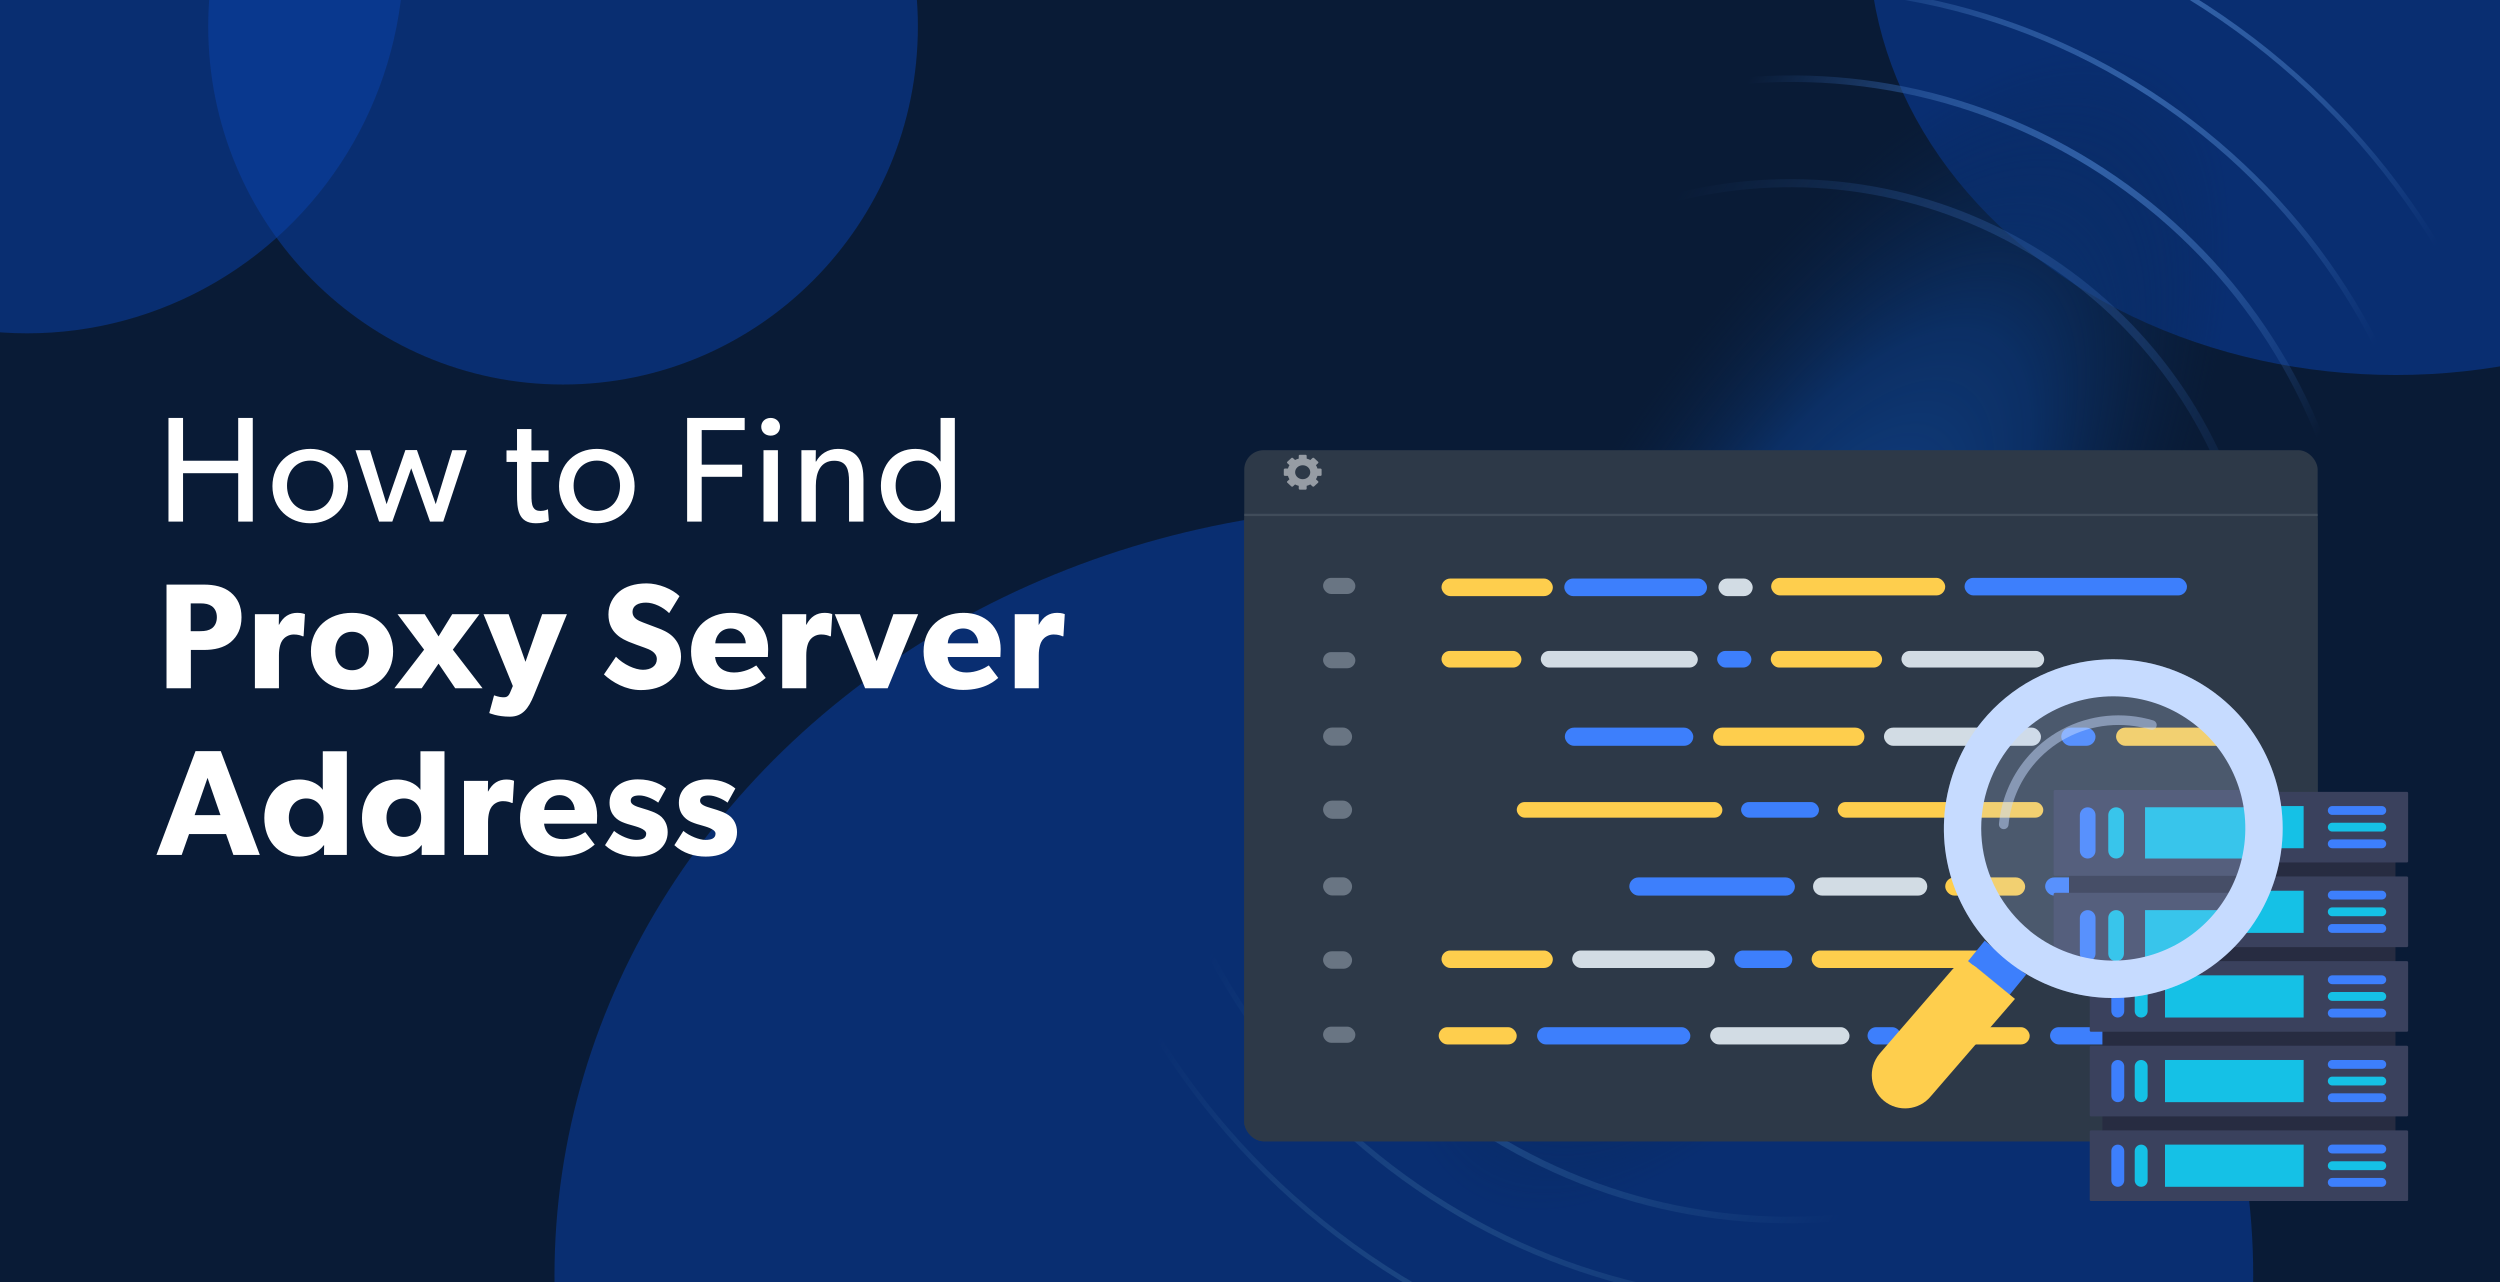 <svg width="780" height="400" viewBox="0 0 780 400" fill="none" xmlns="http://www.w3.org/2000/svg">
<g clip-path="url(#clip0_1995_1632)">
<rect width="782" height="400" fill="#091B36"/>
<g opacity="0.5" filter="url(#filter0_f_1995_1632)">
<ellipse cx="8.5" cy="-15" rx="117.5" ry="119" fill="#0941AB"/>
</g>
<g opacity="0.5" filter="url(#filter1_f_1995_1632)">
<ellipse cx="175.672" cy="8.25" rx="110.703" ry="111.719" fill="#0941AB"/>
</g>
<g opacity="0.5" filter="url(#filter2_f_1995_1632)">
<ellipse cx="747.5" cy="-19.5" rx="164.5" ry="136.5" fill="#0941AB"/>
</g>
<g opacity="0.5" filter="url(#filter3_f_1995_1632)">
<ellipse cx="438" cy="398" rx="265" ry="240" fill="#0941AB"/>
</g>
<path d="M78.865 162.742H74.317V147.645H57.111V162.742H52.563V130.392H57.111V143.754H74.317V130.392H78.865V162.742ZM108.584 151.678C108.584 158.616 103.426 163.258 96.816 163.258C90.158 163.258 85.001 158.616 85.001 151.678C85.001 144.786 90.158 140.05 96.816 140.05C103.426 140.05 108.584 144.786 108.584 151.678ZM104.036 151.537C104.036 147.177 101.27 143.707 96.816 143.707C92.315 143.707 89.549 147.177 89.549 151.537C89.549 155.944 92.315 159.413 96.816 159.413C101.27 159.413 104.036 155.944 104.036 151.537ZM145.652 140.472L138.291 162.742H134.166L128.305 146.098L122.398 162.742H118.272L110.911 140.472H115.459L120.616 157.304L126.477 140.425H130.087L135.947 157.304L141.104 140.472H145.652ZM171.249 162.508C170.077 163.023 168.717 163.258 167.17 163.258C161.591 163.258 161.31 158.663 161.31 154.303V144.129H158.028V140.519H161.31V133.861H165.811V140.519H171.155V144.129H165.811V154.209C165.811 156.085 165.857 157.351 166.373 158.288C166.795 158.991 167.405 159.413 168.671 159.413C169.983 159.413 170.968 158.898 170.968 158.898L171.249 162.508ZM197.999 151.678C197.999 158.616 192.842 163.258 186.231 163.258C179.573 163.258 174.416 158.616 174.416 151.678C174.416 144.786 179.573 140.05 186.231 140.05C192.842 140.05 197.999 144.786 197.999 151.678ZM193.451 151.537C193.451 147.177 190.685 143.707 186.231 143.707C181.73 143.707 178.964 147.177 178.964 151.537C178.964 155.944 181.73 159.413 186.231 159.413C190.685 159.413 193.451 155.944 193.451 151.537ZM232.342 134.19H218.933V144.973H231.545V148.771H218.933V162.742H214.385V130.392H232.342V134.19ZM243.366 133.158C243.366 134.752 242.147 135.924 240.459 135.924C238.725 135.924 237.506 134.752 237.506 133.158C237.506 131.564 238.725 130.392 240.459 130.392C242.147 130.392 243.366 131.564 243.366 133.158ZM242.71 162.742H238.209V140.472H242.71V162.742ZM269.402 162.742H264.902V150.318C264.902 146.567 264.245 143.754 260.26 143.754C256.087 143.754 254.54 147.27 254.54 151.537V162.742H250.039V140.472H254.54L254.493 143.988H254.634C255.806 141.785 258.197 140.05 261.432 140.05C267.761 140.05 269.402 144.223 269.402 149.568V162.742ZM297.909 162.742H293.595V159.179H293.502C291.673 161.898 288.907 163.258 285.672 163.258C279.061 163.258 274.842 158.194 274.842 151.584C274.842 145.02 279.061 140.05 285.578 140.05C289.188 140.05 291.814 141.644 293.361 143.942H293.455V130.392H297.909V162.742ZM293.595 151.537C293.595 147.083 290.97 143.707 286.516 143.707C282.062 143.707 279.436 147.083 279.436 151.537C279.436 155.991 282.062 159.413 286.516 159.413C290.97 159.413 293.595 155.991 293.595 151.537ZM75.349 192.566C75.349 196.035 74.13 198.52 71.973 200.349C69.817 202.13 66.863 202.787 63.534 202.787H59.549V214.742H51.954V182.392H63.534C66.863 182.392 69.817 183.048 71.973 184.83C74.13 186.612 75.349 189.097 75.349 192.566ZM67.66 192.566C67.66 190.925 67.004 189.8 66.113 189.143C65.175 188.487 64.097 188.253 62.456 188.253H59.502V196.926H62.456C64.097 196.926 65.175 196.692 66.113 196.035C67.004 195.379 67.66 194.207 67.66 192.566ZM95.14 191.628L94.718 198.52H94.39C93.968 198.286 92.983 197.958 91.671 197.958C89.983 197.958 88.764 198.895 88.201 199.645C87.638 200.396 87.029 201.896 87.029 204.475V214.742H79.528V191.628H87.029L86.982 194.91H87.076C88.389 192.378 90.311 191.206 92.796 191.206C94.343 191.206 95.14 191.628 95.14 191.628ZM122.653 203.256C122.653 210.71 117.168 215.258 109.854 215.258C102.54 215.258 97.008 210.71 97.008 203.256C97.008 195.801 102.54 191.206 109.854 191.206C117.168 191.206 122.653 195.801 122.653 203.256ZM115.105 203.115C115.105 199.692 113.136 197.114 109.854 197.114C106.525 197.114 104.603 199.692 104.603 203.115C104.603 206.537 106.525 209.116 109.854 209.116C113.136 209.116 115.105 206.537 115.105 203.115ZM150.564 214.742H142.031L136.827 207.053L131.576 214.742H123.043L132.326 202.693L124.028 191.628H132.514L136.827 198.567L141.093 191.628H149.579L141.281 202.693L150.564 214.742ZM176.885 191.628L166.571 216.946C164.883 221.072 163.007 223.603 159.069 223.603C155.131 223.603 152.646 222.478 152.646 222.478L154.146 216.946C154.146 216.946 155.787 217.555 156.912 217.555C157.756 217.555 158.553 217.555 159.163 216.055L160.007 214.039L150.864 191.628H158.694L163.945 206.491L169.149 191.628H176.885ZM212.48 204.896C212.48 207.991 211.027 210.804 208.683 212.632C206.385 214.461 203.385 215.305 199.915 215.305C195.227 215.305 191.054 212.867 188.429 210.429L192.179 204.896C194.524 207.334 198.134 208.975 200.618 208.975C203.056 208.975 204.932 207.803 204.932 205.647C204.932 203.443 202.541 202.599 201.134 202.083C199.728 201.568 197.29 200.724 196.211 200.255C195.414 199.88 193.773 199.27 192.367 197.911C190.96 196.598 189.835 194.723 189.835 191.675C189.835 188.581 191.335 186.143 193.211 184.596C195.039 183.048 197.993 182.017 201.744 182.017C205.494 182.017 209.808 183.799 212.011 186.002L208.776 191.3C206.901 189.425 203.994 188.018 201.556 188.018C199.118 188.018 197.337 188.956 197.337 190.925C197.337 192.894 199.165 193.644 200.618 194.207C202.025 194.77 204.416 195.613 205.448 196.035C206.338 196.364 208.495 197.207 209.948 198.661C211.308 200.021 212.48 201.99 212.48 204.896ZM239.662 202.505C239.662 203.631 239.568 204.99 239.568 204.99H223.112C223.44 208.319 225.971 209.819 229.019 209.819C232.02 209.819 234.645 208.507 235.958 207.616L238.912 211.507C238.161 212.07 235.114 215.258 227.941 215.258C220.814 215.258 215.61 210.851 215.61 203.209C215.61 195.567 221.236 191.206 228.081 191.206C234.926 191.206 239.662 195.754 239.662 202.505ZM232.676 200.724C232.629 198.614 231.082 196.082 227.941 196.082C224.846 196.082 223.252 198.52 223.158 200.724H232.676ZM259.663 191.628L259.241 198.52H258.913C258.491 198.286 257.507 197.958 256.194 197.958C254.506 197.958 253.287 198.895 252.724 199.645C252.162 200.396 251.552 201.896 251.552 204.475V214.742H244.051V191.628H251.552L251.505 194.91H251.599C252.912 192.378 254.834 191.206 257.319 191.206C258.866 191.206 259.663 191.628 259.663 191.628ZM286.468 191.628L276.95 214.742H269.918L260.447 191.628H268.277L273.528 206.256L278.732 191.628H286.468ZM312.206 202.505C312.206 203.631 312.112 204.99 312.112 204.99H295.656C295.984 208.319 298.516 209.819 301.563 209.819C304.564 209.819 307.189 208.507 308.502 207.616L311.456 211.507C310.706 212.07 307.658 215.258 300.485 215.258C293.358 215.258 288.154 210.851 288.154 203.209C288.154 195.567 293.78 191.206 300.625 191.206C307.471 191.206 312.206 195.754 312.206 202.505ZM305.22 200.724C305.173 198.614 303.626 196.082 300.485 196.082C297.39 196.082 295.796 198.52 295.703 200.724H305.22ZM332.208 191.628L331.786 198.52H331.457C331.035 198.286 330.051 197.958 328.738 197.958C327.05 197.958 325.831 198.895 325.269 199.645C324.706 200.396 324.097 201.896 324.097 204.475V214.742H316.595V191.628H324.097L324.05 194.91H324.143C325.456 192.378 327.378 191.206 329.863 191.206C331.41 191.206 332.208 191.628 332.208 191.628ZM81.069 266.742H72.817L70.52 260.225H58.986L56.689 266.742H48.812L61.002 234.345H68.879L81.069 266.742ZM68.785 254.318L64.753 242.691L60.721 254.318H68.785ZM108.211 266.742H101.085L101.132 263.695L100.991 263.742C99.256 266.086 96.49 267.258 93.396 267.258C86.691 267.258 82.472 262.007 82.472 255.209C82.472 248.41 86.691 243.206 93.396 243.206C97.615 243.206 99.96 245.316 100.71 246.441V234.392H108.211V266.742ZM100.944 255.115C100.944 251.552 98.787 249.114 95.552 249.114C92.317 249.114 90.114 251.552 90.114 255.115C90.114 258.678 92.317 261.116 95.552 261.116C98.787 261.116 100.944 258.678 100.944 255.115ZM138.68 266.742H131.554L131.601 263.695L131.46 263.742C129.725 266.086 126.959 267.258 123.865 267.258C117.161 267.258 112.941 262.007 112.941 255.209C112.941 248.41 117.161 243.206 123.865 243.206C128.085 243.206 130.429 245.316 131.179 246.441V234.392H138.68V266.742ZM131.413 255.115C131.413 251.552 129.257 249.114 126.022 249.114C122.787 249.114 120.583 251.552 120.583 255.115C120.583 258.678 122.787 261.116 126.022 261.116C129.257 261.116 131.413 258.678 131.413 255.115ZM160.382 243.628L159.96 250.52H159.632C159.21 250.286 158.226 249.958 156.913 249.958C155.225 249.958 154.006 250.895 153.443 251.645C152.881 252.396 152.271 253.896 152.271 256.475V266.742H144.77V243.628H152.271L152.224 246.91H152.318C153.631 244.378 155.553 243.206 158.038 243.206C159.585 243.206 160.382 243.628 160.382 243.628ZM186.302 254.505C186.302 255.631 186.208 256.99 186.208 256.99H169.751C170.08 260.319 172.611 261.819 175.659 261.819C178.659 261.819 181.285 260.507 182.598 259.616L185.551 263.507C184.801 264.07 181.754 267.258 174.581 267.258C167.454 267.258 162.25 262.851 162.25 255.209C162.25 247.567 167.876 243.206 174.721 243.206C181.566 243.206 186.302 247.754 186.302 254.505ZM179.316 252.724C179.269 250.614 177.722 248.082 174.581 248.082C171.486 248.082 169.892 250.52 169.798 252.724H179.316ZM208.319 259.616C208.319 262.007 207.288 263.882 205.6 265.242C203.912 266.555 201.615 267.258 198.52 267.258C195.051 267.258 191.394 266.18 188.768 263.695L191.582 259.241C193.457 260.835 196.551 262.054 198.427 262.054C200.302 262.054 201.615 261.585 201.615 260.085C201.615 258.584 198.239 257.834 197.395 257.553C196.504 257.318 195.192 256.943 194.113 256.475C193.035 256.006 190.175 254.552 190.175 250.426C190.175 245.926 194.113 243.159 198.942 243.159C203.771 243.159 206.491 244.941 207.803 246.019L205.366 250.426C204.053 249.395 201.427 248.176 199.552 248.176C197.77 248.176 196.786 248.645 196.786 249.864C196.786 251.083 198.567 251.645 200.161 252.114C201.755 252.583 202.459 252.818 203.443 253.193C204.475 253.568 205.647 254.177 206.444 254.927C207.194 255.678 208.319 257.178 208.319 259.616ZM229.952 259.616C229.952 262.007 228.92 263.882 227.233 265.242C225.545 266.555 223.247 267.258 220.153 267.258C216.684 267.258 213.027 266.18 210.401 263.695L213.214 259.241C215.09 260.835 218.184 262.054 220.059 262.054C221.935 262.054 223.247 261.585 223.247 260.085C223.247 258.584 219.872 257.834 219.028 257.553C218.137 257.318 216.824 256.943 215.746 256.475C214.668 256.006 211.808 254.552 211.808 250.426C211.808 245.926 215.746 243.159 220.575 243.159C225.404 243.159 228.123 244.941 229.436 246.019L226.998 250.426C225.685 249.395 223.06 248.176 221.185 248.176C219.403 248.176 218.418 248.645 218.418 249.864C218.418 251.083 220.2 251.645 221.794 252.114C223.388 252.583 224.091 252.818 225.076 253.193C226.107 253.568 227.279 254.177 228.077 254.927C228.827 255.678 229.952 257.178 229.952 259.616Z" fill="white"/>
<ellipse cx="573.997" cy="201.341" rx="251.313" ry="102.126" transform="rotate(121.61 573.997 201.341)" fill="url(#paint0_radial_1995_1632)"/>
<mask id="mask0_1995_1632" style="mask-type:alpha" maskUnits="userSpaceOnUse" x="320" y="-106" width="485" height="606">
<path d="M499.703 499.759L804.285 4.871L625.493 -105.168L320.911 389.72L499.703 499.759Z" fill="url(#paint1_linear_1995_1632)"/>
</mask>
<g mask="url(#mask0_1995_1632)">
<g filter="url(#filter4_d_1995_1632)">
<path d="M360.931 70.548C292.993 180.936 327.274 325.418 437.5 393.257C547.727 461.097 692.159 426.605 760.097 316.217C828.036 205.83 793.755 61.348 683.529 -6.492C573.302 -74.332 428.87 -39.84 360.931 70.548Z" stroke="url(#paint2_linear_1995_1632)" stroke-width="1.552"/>
</g>
<g filter="url(#filter5_d_1995_1632)">
<path d="M384.757 87.843C325.328 184.404 355.315 310.788 451.734 370.13C548.154 429.472 674.494 399.301 733.923 302.74C793.352 206.179 763.365 79.795 666.945 20.453C570.526 -38.889 444.185 -8.718 384.757 87.843Z" stroke="url(#paint3_linear_1995_1632)" stroke-width="1.718"/>
</g>
<g filter="url(#filter6_d_1995_1632)">
<path d="M407.824 102.2C356.272 185.963 382.284 295.597 465.925 347.074C549.566 398.552 659.162 372.379 710.715 288.616C762.267 204.853 736.255 95.219 652.614 43.741C568.973 -7.736 459.377 18.437 407.824 102.2Z" stroke="url(#paint4_linear_1995_1632)" stroke-width="2.04"/>
</g>
<g opacity="0.4">
<g filter="url(#filter7_d_1995_1632)">
<path d="M433.954 118.335C391.356 187.548 412.85 278.138 481.962 320.673C551.074 363.208 641.633 341.582 684.23 272.369C726.828 203.156 705.334 112.566 636.222 70.031C567.11 27.495 476.551 49.122 433.954 118.335Z" stroke="url(#paint5_linear_1995_1632)" stroke-width="2.531"/>
</g>
</g>
</g>
<g filter="url(#filter8_dd_1995_1632)">
<rect x="388.211" y="149.129" width="334.9" height="199.497" rx="6.083" fill="#2D3948"/>
</g>
<g filter="url(#filter9_dd_1995_1632)">
<rect x="388.21" y="133" width="334.9" height="215.627" rx="6.083" fill="#2D3948"/>
</g>
<line x1="388.211" y1="160.653" x2="723.111" y2="160.653" stroke="#495463" stroke-opacity="0.7" stroke-width="0.722"/>
<path fill-rule="evenodd" clip-rule="evenodd" d="M411.049 146.192H411.988C412.183 146.192 412.341 146.338 412.341 146.518V148.147C412.341 148.327 412.183 148.473 411.988 148.473H411.049C410.94 148.847 410.78 149.202 410.574 149.53L411.238 150.143C411.376 150.27 411.376 150.476 411.238 150.603L409.989 151.755C409.851 151.882 409.628 151.882 409.49 151.755L408.826 151.142C408.47 151.332 408.085 151.48 407.679 151.581V152.447C407.679 152.627 407.521 152.773 407.326 152.773H405.56C405.365 152.773 405.207 152.627 405.207 152.447V151.581C404.8 151.48 404.416 151.332 404.06 151.143L403.396 151.755C403.258 151.882 403.034 151.882 402.896 151.755L401.647 150.603C401.509 150.476 401.509 150.27 401.647 150.143L402.312 149.53C402.106 149.202 401.945 148.847 401.837 148.473H400.897C400.702 148.473 400.544 148.327 400.544 148.147V146.518C400.544 146.338 400.702 146.192 400.897 146.192H401.837C401.945 145.818 402.106 145.463 402.312 145.135L401.647 144.522C401.509 144.395 401.509 144.189 401.647 144.062L402.896 142.91C403.034 142.783 403.258 142.783 403.396 142.91L404.06 143.523C404.416 143.333 404.8 143.185 405.207 143.085V142.218C405.207 142.038 405.365 141.893 405.56 141.893H407.326C407.521 141.893 407.679 142.038 407.679 142.218V143.085C408.085 143.185 408.47 143.333 408.826 143.523L409.49 142.91C409.628 142.783 409.851 142.783 409.989 142.91L411.238 144.062C411.376 144.189 411.376 144.395 411.238 144.522L410.574 145.135C410.779 145.463 410.94 145.818 411.049 146.192ZM406.442 149.509C407.745 149.509 408.801 148.534 408.801 147.333C408.801 146.131 407.745 145.157 406.442 145.157C405.139 145.157 404.082 146.131 404.082 147.333C404.082 148.534 405.139 149.509 406.442 149.509Z" fill="white" fill-opacity="0.5"/>
<rect x="412.8" y="180.287" width="10.074" height="5.037" rx="2.518" fill="#697583"/>
<rect x="449.748" y="180.504" width="34.739" height="5.482" rx="2.741" fill="#FECE4D"/>
<rect x="488.053" y="180.504" width="44.538" height="5.482" rx="2.741" fill="#3D7FFC"/>
<rect x="536.158" y="180.504" width="10.689" height="5.482" rx="2.741" fill="#D2DCE4"/>
<rect x="552.598" y="180.287" width="54.31" height="5.482" rx="2.741" fill="#FECE4D"/>
<rect x="612.942" y="180.287" width="69.396" height="5.482" rx="2.741" fill="#3D7FFC"/>
<rect x="412.799" y="296.8" width="9.052" height="5.454" rx="2.727" fill="#697583"/>
<rect x="449.747" y="296.556" width="34.739" height="5.454" rx="2.727" fill="#FECE4D"/>
<rect x="490.524" y="296.556" width="44.538" height="5.454" rx="2.727" fill="#D2DCE4"/>
<rect x="541.099" y="296.556" width="18.103" height="5.454" rx="2.727" fill="#3D7FFC"/>
<rect x="565.231" y="296.556" width="57.327" height="5.454" rx="2.727" fill="#FECE4D"/>
<rect x="628.594" y="296.556" width="73.419" height="5.454" rx="2.727" fill="#D2DCE4"/>
<rect x="535.748" y="203.085" width="10.689" height="5.194" rx="2.597" fill="#3D7FFC"/>
<rect x="552.476" y="203.085" width="34.739" height="5.194" rx="2.597" fill="#FECE4D"/>
<rect x="593.251" y="203.085" width="44.538" height="5.194" rx="2.597" fill="#D2DCE4"/>
<rect x="412.799" y="203.456" width="10.074" height="5.037" rx="2.518" fill="#697583"/>
<rect x="449.747" y="203.085" width="24.941" height="5.194" rx="2.597" fill="#FECE4D"/>
<rect x="480.724" y="203.085" width="48.992" height="5.194" rx="2.597" fill="#D2DCE4"/>
<rect x="533.569" y="320.478" width="43.48" height="5.388" rx="2.694" fill="#D2DCE4"/>
<rect x="582.664" y="320.478" width="10.435" height="5.388" rx="2.694" fill="#3D7FFC"/>
<rect x="599.349" y="320.478" width="33.915" height="5.388" rx="2.694" fill="#FECE4D"/>
<rect x="412.8" y="320.313" width="10.074" height="5.037" rx="2.518" fill="#697583"/>
<rect x="448.871" y="320.478" width="24.349" height="5.388" rx="2.694" fill="#FECE4D"/>
<rect x="479.563" y="320.478" width="47.829" height="5.388" rx="2.694" fill="#3D7FFC"/>
<rect x="639.609" y="320.478" width="47.829" height="5.388" rx="2.694" fill="#3D7FFC"/>
<rect x="643.114" y="227.022" width="10.689" height="5.668" rx="2.834" fill="#3D7FFC"/>
<rect x="660.214" y="227.022" width="34.739" height="5.668" rx="2.834" fill="#FECE4D"/>
<rect x="587.796" y="227.022" width="48.992" height="5.668" rx="2.834" fill="#D2DCE4"/>
<rect x="412.8" y="226.991" width="9.052" height="5.668" rx="2.834" fill="#697583"/>
<rect x="488.227" y="227.022" width="40.084" height="5.668" rx="2.834" fill="#3D7FFC"/>
<path d="M534.491 229.857C534.491 228.291 535.76 227.022 537.325 227.022H578.867C580.432 227.022 581.701 228.291 581.701 229.857C581.701 231.422 580.432 232.691 578.867 232.691H537.325C535.76 232.691 534.491 231.422 534.491 229.857Z" fill="#FECE4D"/>
<rect x="412.8" y="249.79" width="9.052" height="5.668" rx="2.834" fill="#697583"/>
<rect x="473.23" y="250.243" width="64.155" height="4.86" rx="2.43" fill="#FECE4D"/>
<rect x="543.217" y="250.243" width="24.301" height="4.86" rx="2.43" fill="#3D7FFC"/>
<rect x="573.351" y="250.243" width="64.155" height="4.86" rx="2.43" fill="#FECE4D"/>
<rect x="643.336" y="250.243" width="24.301" height="4.86" rx="2.43" fill="#3D7FFC"/>
<rect x="606.909" y="273.757" width="24.941" height="5.668" rx="2.834" fill="#FECE4D"/>
<rect x="638.082" y="273.757" width="48.992" height="5.668" rx="2.834" fill="#3D7FFC"/>
<rect x="412.8" y="273.725" width="9.052" height="5.668" rx="2.834" fill="#697583"/>
<rect x="508.343" y="273.757" width="51.664" height="5.668" rx="2.834" fill="#3D7FFC"/>
<path d="M565.672 276.591C565.672 275.026 566.94 273.757 568.506 273.757H598.468C600.033 273.757 601.302 275.026 601.302 276.591C601.302 278.156 600.033 279.425 598.468 279.425H568.506C566.94 279.425 565.672 278.156 565.672 276.591Z" fill="#D2DCE4"/>
<g filter="url(#filter10_dd_1995_1632)">
<g filter="url(#filter11_d_1995_1632)">
<path d="M747.381 245.521H655.953V363.536H747.381V245.521Z" fill="#272C41"/>
<path d="M750.949 267.406H652.385C652.172 267.406 652 267.578 652 267.791V289.059C652 289.272 652.172 289.444 652.385 289.444H750.949C751.162 289.444 751.334 289.272 751.334 289.059V267.791C751.334 267.578 751.162 267.406 750.949 267.406Z" fill="#3A415D"/>
<path d="M718.734 271.848H675.48V285.005H718.734V271.848Z" fill="#15C1E6"/>
<path d="M660.75 285.003C661.862 285.003 662.764 284.101 662.764 282.989V273.862C662.764 272.749 661.862 271.848 660.75 271.848C659.638 271.848 658.736 272.749 658.736 273.862V282.989C658.736 284.101 659.638 285.003 660.75 285.003Z" fill="#3D7FFC"/>
<path d="M668.048 285.003C669.16 285.003 670.062 284.101 670.062 282.989V273.862C670.062 272.749 669.16 271.848 668.048 271.848C666.935 271.848 666.034 272.749 666.034 273.862V282.989C666.034 284.101 666.935 285.003 668.048 285.003Z" fill="#15C1E6"/>
<path d="M727.662 274.599H743.122C743.883 274.599 744.499 273.984 744.499 273.222C744.499 272.461 743.883 271.845 743.122 271.845H727.662C726.9 271.845 726.284 272.461 726.284 273.222C726.284 273.984 726.9 274.599 727.662 274.599Z" fill="#3D7FFC"/>
<path d="M727.662 279.803H743.122C743.883 279.803 744.499 279.187 744.499 278.425C744.499 277.664 743.883 277.048 743.122 277.048H727.662C726.9 277.048 726.284 277.664 726.284 278.425C726.284 279.187 726.9 279.803 727.662 279.803Z" fill="#15C1E6"/>
<path d="M727.662 285.003H743.122C743.883 285.003 744.499 284.387 744.499 283.625C744.499 282.864 743.883 282.248 743.122 282.248H727.662C726.9 282.248 726.284 282.864 726.284 283.625C726.284 284.387 726.9 285.003 727.662 285.003Z" fill="#3D7FFC"/>
<path d="M750.949 241H652.385C652.172 241 652 241.172 652 241.385V262.653C652 262.866 652.172 263.038 652.385 263.038H750.949C751.162 263.038 751.334 262.866 751.334 262.653V241.385C751.334 241.172 751.162 241 750.949 241Z" fill="#3A415D"/>
<path d="M718.734 245.438H675.48V258.596H718.734V245.438Z" fill="#15C1E6"/>
<path d="M660.75 258.597C661.862 258.597 662.764 257.695 662.764 256.582V247.455C662.764 246.343 661.862 245.441 660.75 245.441C659.638 245.441 658.736 246.343 658.736 247.455V256.582C658.736 257.695 659.638 258.597 660.75 258.597Z" fill="#3D7FFC"/>
<path d="M668.048 258.597C669.16 258.597 670.062 257.695 670.062 256.582V247.455C670.062 246.343 669.16 245.441 668.048 245.441C666.935 245.441 666.034 246.343 666.034 247.455V256.582C666.034 257.695 666.935 258.597 668.048 258.597Z" fill="#15C1E6"/>
<path d="M727.662 248.193H743.122C743.883 248.193 744.499 247.577 744.499 246.816C744.499 246.054 743.883 245.438 743.122 245.438H727.662C726.9 245.438 726.284 246.054 726.284 246.816C726.284 247.577 726.9 248.193 727.662 248.193Z" fill="#3D7FFC"/>
<path d="M727.662 253.393H743.122C743.883 253.393 744.499 252.777 744.499 252.016C744.499 251.255 743.883 250.639 743.122 250.639H727.662C726.9 250.639 726.284 251.255 726.284 252.016C726.284 252.777 726.9 253.393 727.662 253.393Z" fill="#15C1E6"/>
<path d="M727.662 258.597H743.122C743.883 258.597 744.499 257.981 744.499 257.219C744.499 256.458 743.883 255.842 743.122 255.842H727.662C726.9 255.842 726.284 256.458 726.284 257.219C726.284 257.981 726.9 258.597 727.662 258.597Z" fill="#3D7FFC"/>
<path d="M750.949 293.812H652.385C652.172 293.812 652 293.985 652 294.197V315.466C652 315.678 652.172 315.85 652.385 315.85H750.949C751.162 315.85 751.334 315.678 751.334 315.466V294.197C751.334 293.985 751.162 293.812 750.949 293.812Z" fill="#3A415D"/>
<path d="M718.734 298.254H675.48V311.412H718.734V298.254Z" fill="#15C1E6"/>
<path d="M660.75 311.412C661.862 311.412 662.764 310.51 662.764 309.398V300.271C662.764 299.159 661.862 298.257 660.75 298.257C659.638 298.257 658.736 299.159 658.736 300.271V309.398C658.736 310.51 659.638 311.412 660.75 311.412Z" fill="#3D7FFC"/>
<path d="M668.048 311.412C669.16 311.412 670.062 310.51 670.062 309.398V300.271C670.062 299.159 669.16 298.257 668.048 298.257C666.935 298.257 666.034 299.159 666.034 300.271V309.398C666.034 310.51 666.935 311.412 668.048 311.412Z" fill="#15C1E6"/>
<path d="M727.662 301.006H743.122C743.883 301.006 744.499 300.39 744.499 299.628C744.499 298.867 743.883 298.251 743.122 298.251H727.662C726.9 298.251 726.284 298.867 726.284 299.628C726.284 300.39 726.9 301.006 727.662 301.006Z" fill="#3D7FFC"/>
<path d="M727.662 306.209H743.122C743.883 306.209 744.499 305.593 744.499 304.831C744.499 304.07 743.883 303.454 743.122 303.454H727.662C726.9 303.454 726.284 304.07 726.284 304.831C726.284 305.593 726.9 306.209 727.662 306.209Z" fill="#15C1E6"/>
<path d="M727.662 311.412H743.122C743.883 311.412 744.499 310.796 744.499 310.035C744.499 309.273 743.883 308.657 743.122 308.657H727.662C726.9 308.657 726.284 309.273 726.284 310.035C726.284 310.796 726.9 311.412 727.662 311.412Z" fill="#3D7FFC"/>
<path d="M750.949 320.219H652.385C652.172 320.219 652 320.391 652 320.603V341.872C652 342.084 652.172 342.257 652.385 342.257H750.949C751.162 342.257 751.334 342.084 751.334 341.872V320.603C751.334 320.391 751.162 320.219 750.949 320.219Z" fill="#3A415D"/>
<path d="M718.734 324.66H675.48V337.818H718.734V324.66Z" fill="#15C1E6"/>
<path d="M660.75 337.818C661.862 337.818 662.764 336.916 662.764 335.804V326.677C662.764 325.565 661.862 324.663 660.75 324.663C659.638 324.663 658.736 325.565 658.736 326.677V335.804C658.736 336.916 659.638 337.818 660.75 337.818Z" fill="#3D7FFC"/>
<path d="M668.048 337.818C669.16 337.818 670.062 336.916 670.062 335.804V326.677C670.062 325.565 669.16 324.663 668.048 324.663C666.935 324.663 666.034 325.565 666.034 326.677V335.804C666.034 336.916 666.935 337.818 668.048 337.818Z" fill="#15C1E6"/>
<path d="M727.662 327.415H743.122C743.883 327.415 744.499 326.799 744.499 326.038C744.499 325.276 743.883 324.66 743.122 324.66H727.662C726.9 324.66 726.284 325.276 726.284 326.038C726.284 326.799 726.9 327.415 727.662 327.415Z" fill="#3D7FFC"/>
<path d="M727.662 332.615H743.122C743.883 332.615 744.499 331.999 744.499 331.238C744.499 330.476 743.883 329.86 743.122 329.86H727.662C726.9 329.86 726.284 330.476 726.284 331.238C726.284 331.999 726.9 332.615 727.662 332.615Z" fill="#15C1E6"/>
<path d="M727.662 337.818H743.122C743.883 337.818 744.499 337.202 744.499 336.441C744.499 335.679 743.883 335.063 743.122 335.063H727.662C726.9 335.063 726.284 335.679 726.284 336.441C726.284 337.202 726.9 337.818 727.662 337.818Z" fill="#3D7FFC"/>
<path d="M750.949 346.628H652.385C652.172 346.628 652 346.8 652 347.013V368.281C652 368.494 652.172 368.666 652.385 368.666H750.949C751.162 368.666 751.334 368.494 751.334 368.281V347.013C751.334 346.8 751.162 346.628 750.949 346.628Z" fill="#3A415D"/>
<path d="M718.734 351.066H675.48V364.224H718.734V351.066Z" fill="#15C1E6"/>
<path d="M660.75 364.224C661.862 364.224 662.764 363.323 662.764 362.21V353.083C662.764 351.971 661.862 351.069 660.75 351.069C659.638 351.069 658.736 351.971 658.736 353.083V362.21C658.736 363.323 659.638 364.224 660.75 364.224Z" fill="#3D7FFC"/>
<path d="M668.048 364.224C669.16 364.224 670.062 363.323 670.062 362.21V353.083C670.062 351.971 669.16 351.069 668.048 351.069C666.935 351.069 666.034 351.971 666.034 353.083V362.21C666.034 363.323 666.935 364.224 668.048 364.224Z" fill="#15C1E6"/>
<path d="M727.662 353.821H743.122C743.883 353.821 744.499 353.205 744.499 352.444C744.499 351.682 743.883 351.066 743.122 351.066H727.662C726.9 351.066 726.284 351.682 726.284 352.444C726.284 353.205 726.9 353.821 727.662 353.821Z" fill="#3D7FFC"/>
<path d="M727.662 359.024H743.122C743.883 359.024 744.499 358.408 744.499 357.647C744.499 356.885 743.883 356.27 743.122 356.27H727.662C726.9 356.27 726.284 356.885 726.284 357.647C726.284 358.408 726.9 359.024 727.662 359.024Z" fill="#15C1E6"/>
<path d="M727.662 364.224H743.122C743.883 364.224 744.499 363.609 744.499 362.847C744.499 362.086 743.883 361.47 743.122 361.47H727.662C726.9 361.47 726.284 362.086 726.284 362.847C726.284 363.609 726.9 364.224 727.662 364.224Z" fill="#3D7FFC"/>
</g>
</g>
<g filter="url(#filter12_dd_1995_1632)">
<path d="M619.227 288.816L632.162 299.374L626.964 305.74L614.029 295.183L619.227 288.816Z" fill="#3D7FFC"/>
<path d="M628.662 306.991C628.674 306.991 628.679 306.976 628.67 306.969L616.732 297.209C614.42 295.319 611.024 295.613 609.072 297.872L586.348 324.156C582.721 328.588 583.366 335.156 587.798 338.783C592.231 342.409 598.799 341.765 602.425 337.332L628.653 306.995C628.655 306.992 628.659 306.991 628.662 306.991Z" fill="#FECE4D"/>
<g clip-path="url(#clip1_1995_1632)">
<g filter="url(#filter13_dd_1995_1632)">
<g filter="url(#filter14_d_1995_1632)">
<path d="M756.596 239.935H645.533V383.292H756.596V239.935Z" fill="#272C41"/>
<path d="M760.93 266.519H641.198C640.94 266.519 640.731 266.728 640.731 266.986V292.822C640.731 293.08 640.94 293.289 641.198 293.289H760.93C761.188 293.289 761.397 293.08 761.397 292.822V266.986C761.397 266.728 761.188 266.519 760.93 266.519Z" fill="#3A415D"/>
<path d="M721.796 271.914H669.253V287.897H721.796V271.914Z" fill="#15C1E6"/>
<path d="M651.36 287.894C652.711 287.894 653.807 286.799 653.807 285.448V274.361C653.807 273.01 652.711 271.914 651.36 271.914C650.009 271.914 648.913 273.01 648.913 274.361V285.448C648.913 286.799 650.009 287.894 651.36 287.894Z" fill="#3D7FFC"/>
<path d="M660.225 287.894C661.576 287.894 662.671 286.799 662.671 285.448V274.361C662.671 273.01 661.576 271.914 660.225 271.914C658.874 271.914 657.778 273.01 657.778 274.361V285.448C657.778 286.799 658.874 287.894 660.225 287.894Z" fill="#15C1E6"/>
<path d="M760.93 234.441H641.198C640.94 234.441 640.731 234.651 640.731 234.909V260.745C640.731 261.003 640.94 261.212 641.198 261.212H760.93C761.188 261.212 761.397 261.003 761.397 260.745V234.909C761.397 234.651 761.188 234.441 760.93 234.441Z" fill="#3A415D"/>
<path d="M721.796 239.833H669.253V255.816H721.796V239.833Z" fill="#15C1E6"/>
<path d="M651.36 255.817C652.711 255.817 653.807 254.722 653.807 253.371V242.284C653.807 240.932 652.711 239.837 651.36 239.837C650.009 239.837 648.913 240.932 648.913 242.284V253.371C648.913 254.722 650.009 255.817 651.36 255.817Z" fill="#3D7FFC"/>
<path d="M660.225 255.817C661.576 255.817 662.671 254.722 662.671 253.371V242.284C662.671 240.932 661.576 239.837 660.225 239.837C658.874 239.837 657.778 240.932 657.778 242.284V253.371C657.778 254.722 658.874 255.817 660.225 255.817Z" fill="#15C1E6"/>
<path d="M760.93 298.596H641.198C640.94 298.596 640.731 298.805 640.731 299.063V324.899C640.731 325.157 640.94 325.366 641.198 325.366H760.93C761.188 325.366 761.397 325.157 761.397 324.899V299.063C761.397 298.805 761.188 298.596 760.93 298.596Z" fill="#3A415D"/>
</g>
</g>
</g>
<path d="M692.805 212.903C700.904 219.511 706.827 228.376 709.89 238.369C712.952 248.362 712.952 259.04 709.93 269.073C706.908 279.066 700.985 287.971 692.926 294.62C684.867 301.269 674.995 305.379 664.599 306.426C654.203 307.474 643.727 305.419 634.499 300.503C625.272 295.587 617.697 288.052 612.781 278.825C607.824 269.597 605.729 259.161 606.736 248.725C607.744 238.329 611.814 228.457 618.422 220.358C622.814 214.998 628.213 210.526 634.338 207.262C640.463 203.998 647.152 201.943 654.082 201.258C660.973 200.573 667.984 201.258 674.592 203.233C681.241 205.247 687.406 208.511 692.805 212.903Z" fill="#C6DBFF" fill-opacity="0.2"/>
<path d="M692.805 212.903C700.904 219.511 706.827 228.376 709.89 238.369C712.952 248.362 712.952 259.04 709.93 269.073C706.908 279.066 700.985 287.971 692.926 294.62C684.867 301.269 674.995 305.379 664.599 306.426C654.203 307.474 643.727 305.419 634.499 300.503C625.272 295.587 617.697 288.052 612.781 278.825C607.824 269.597 605.729 259.161 606.736 248.725C607.744 238.329 611.814 228.457 618.422 220.358C622.814 214.998 628.213 210.526 634.338 207.262C640.463 203.998 647.152 201.943 654.082 201.258C660.973 200.573 667.984 201.258 674.592 203.233C681.241 205.247 687.406 208.511 692.805 212.903ZM633.25 285.715C639.576 290.873 647.273 294.056 655.372 294.821C663.471 295.627 671.651 293.975 678.823 290.107C685.995 286.239 691.878 280.356 695.706 273.143C699.534 265.93 701.146 257.791 700.34 249.652C699.534 241.552 696.311 233.856 691.153 227.57C685.955 221.284 679.024 216.651 671.248 214.313C663.431 211.976 655.13 211.976 647.313 214.354C639.496 216.731 632.605 221.365 627.448 227.691C620.517 236.153 617.253 247.032 618.341 257.872C619.429 268.751 624.788 278.744 633.25 285.675V285.715Z" fill="#C6DBFF"/>
<path d="M625.168 252.511C625.854 245.429 628.626 238.704 633.127 233.187C636.119 229.536 639.797 226.489 643.969 224.266C648.141 222.042 652.697 220.642 657.418 220.176C662.111 219.709 666.887 220.176 671.388 221.521" stroke="#C6DBFF" stroke-opacity="0.49" stroke-width="3" stroke-linecap="round"/>
</g>
</g>
<defs>
<filter id="filter0_f_1995_1632" x="-309" y="-334" width="635" height="638" filterUnits="userSpaceOnUse" color-interpolation-filters="sRGB">
<feFlood flood-opacity="0" result="BackgroundImageFix"/>
<feBlend mode="normal" in="SourceGraphic" in2="BackgroundImageFix" result="shape"/>
<feGaussianBlur stdDeviation="100" result="effect1_foregroundBlur_1995_1632"/>
</filter>
<filter id="filter1_f_1995_1632" x="-341.281" y="-509.719" width="1033.91" height="1035.94" filterUnits="userSpaceOnUse" color-interpolation-filters="sRGB">
<feFlood flood-opacity="0" result="BackgroundImageFix"/>
<feBlend mode="normal" in="SourceGraphic" in2="BackgroundImageFix" result="shape"/>
<feGaussianBlur stdDeviation="203.125" result="effect1_foregroundBlur_1995_1632"/>
</filter>
<filter id="filter2_f_1995_1632" x="279.721" y="-459.279" width="935.557" height="879.557" filterUnits="userSpaceOnUse" color-interpolation-filters="sRGB">
<feFlood flood-opacity="0" result="BackgroundImageFix"/>
<feBlend mode="normal" in="SourceGraphic" in2="BackgroundImageFix" result="shape"/>
<feGaussianBlur stdDeviation="151.639" result="effect1_foregroundBlur_1995_1632"/>
</filter>
<filter id="filter3_f_1995_1632" x="-130.279" y="-145.279" width="1136.56" height="1086.56" filterUnits="userSpaceOnUse" color-interpolation-filters="sRGB">
<feFlood flood-opacity="0" result="BackgroundImageFix"/>
<feBlend mode="normal" in="SourceGraphic" in2="BackgroundImageFix" result="shape"/>
<feGaussianBlur stdDeviation="151.639" result="effect1_foregroundBlur_1995_1632"/>
</filter>
<filter id="filter4_d_1995_1632" x="316.807" y="-44.514" width="486.421" height="486.731" filterUnits="userSpaceOnUse" color-interpolation-filters="sRGB">
<feFlood flood-opacity="0" result="BackgroundImageFix"/>
<feColorMatrix in="SourceAlpha" type="matrix" values="0 0 0 0 0 0 0 0 0 0 0 0 0 0 0 0 0 0 127 0" result="hardAlpha"/>
<feOffset dx="-0.497" dy="5.468"/>
<feGaussianBlur stdDeviation="3.977"/>
<feColorMatrix type="matrix" values="0 0 0 0 0.075 0 0 0 0 0.18 0 0 0 0 0.45 0 0 0 0.08 0"/>
<feBlend mode="normal" in2="BackgroundImageFix" result="effect1_dropShadow_1995_1632"/>
<feBlend mode="normal" in="SourceGraphic" in2="effect1_dropShadow_1995_1632" result="shape"/>
</filter>
<filter id="filter5_d_1995_1632" x="344.017" y="-13.565" width="429.545" height="429.816" filterUnits="userSpaceOnUse" color-interpolation-filters="sRGB">
<feFlood flood-opacity="0" result="BackgroundImageFix"/>
<feColorMatrix in="SourceAlpha" type="matrix" values="0 0 0 0 0 0 0 0 0 0 0 0 0 0 0 0 0 0 127 0" result="hardAlpha"/>
<feOffset dx="-0.55" dy="6.052"/>
<feGaussianBlur stdDeviation="4.402"/>
<feColorMatrix type="matrix" values="0 0 0 0 0.075 0 0 0 0 0.18 0 0 0 0 0.45 0 0 0 0.08 0"/>
<feBlend mode="normal" in2="BackgroundImageFix" result="effect1_dropShadow_1995_1632"/>
<feBlend mode="normal" in="SourceGraphic" in2="effect1_dropShadow_1995_1632" result="shape"/>
</filter>
<filter id="filter6_d_1995_1632" x="369.216" y="13.077" width="378.8" height="379.035" filterUnits="userSpaceOnUse" color-interpolation-filters="sRGB">
<feFlood flood-opacity="0" result="BackgroundImageFix"/>
<feColorMatrix in="SourceAlpha" type="matrix" values="0 0 0 0 0 0 0 0 0 0 0 0 0 0 0 0 0 0 127 0" result="hardAlpha"/>
<feOffset dx="-0.653" dy="7.187"/>
<feGaussianBlur stdDeviation="5.227"/>
<feColorMatrix type="matrix" values="0 0 0 0 0.075 0 0 0 0 0.18 0 0 0 0 0.45 0 0 0 0.08 0"/>
<feBlend mode="normal" in2="BackgroundImageFix" result="effect1_dropShadow_1995_1632"/>
<feBlend mode="normal" in="SourceGraphic" in2="effect1_dropShadow_1995_1632" result="shape"/>
</filter>
<filter id="filter7_d_1995_1632" x="397.031" y="42.918" width="322.501" height="322.696" filterUnits="userSpaceOnUse" color-interpolation-filters="sRGB">
<feFlood flood-opacity="0" result="BackgroundImageFix"/>
<feColorMatrix in="SourceAlpha" type="matrix" values="0 0 0 0 0 0 0 0 0 0 0 0 0 0 0 0 0 0 127 0" result="hardAlpha"/>
<feOffset dx="-0.81" dy="8.914"/>
<feGaussianBlur stdDeviation="6.483"/>
<feColorMatrix type="matrix" values="0 0 0 0 0.075 0 0 0 0 0.18 0 0 0 0 0.45 0 0 0 0.08 0"/>
<feBlend mode="normal" in2="BackgroundImageFix" result="effect1_dropShadow_1995_1632"/>
<feBlend mode="normal" in="SourceGraphic" in2="effect1_dropShadow_1995_1632" result="shape"/>
</filter>
<filter id="filter8_dd_1995_1632" x="361.375" y="129.748" width="388.571" height="253.168" filterUnits="userSpaceOnUse" color-interpolation-filters="sRGB">
<feFlood flood-opacity="0" result="BackgroundImageFix"/>
<feColorMatrix in="SourceAlpha" type="matrix" values="0 0 0 0 0 0 0 0 0 0 0 0 0 0 0 0 0 0 127 0" result="hardAlpha"/>
<feOffset dy="7.454"/>
<feGaussianBlur stdDeviation="13.418"/>
<feComposite in2="hardAlpha" operator="out"/>
<feColorMatrix type="matrix" values="0 0 0 0 0.007 0 0 0 0 0.069 0 0 0 0 0.163 0 0 0 0.47 0"/>
<feBlend mode="normal" in2="BackgroundImageFix" result="effect1_dropShadow_1995_1632"/>
<feColorMatrix in="SourceAlpha" type="matrix" values="0 0 0 0 0 0 0 0 0 0 0 0 0 0 0 0 0 0 127 0" result="hardAlpha"/>
<feOffset/>
<feGaussianBlur stdDeviation="1.739"/>
<feComposite in2="hardAlpha" operator="out"/>
<feColorMatrix type="matrix" values="0 0 0 0 0 0 0 0 0 0 0 0 0 0 0 0 0 0 0.15 0"/>
<feBlend mode="normal" in2="effect1_dropShadow_1995_1632" result="effect2_dropShadow_1995_1632"/>
<feBlend mode="normal" in="SourceGraphic" in2="effect2_dropShadow_1995_1632" result="shape"/>
</filter>
<filter id="filter9_dd_1995_1632" x="361.375" y="113.619" width="388.571" height="269.298" filterUnits="userSpaceOnUse" color-interpolation-filters="sRGB">
<feFlood flood-opacity="0" result="BackgroundImageFix"/>
<feColorMatrix in="SourceAlpha" type="matrix" values="0 0 0 0 0 0 0 0 0 0 0 0 0 0 0 0 0 0 127 0" result="hardAlpha"/>
<feOffset dy="7.454"/>
<feGaussianBlur stdDeviation="13.418"/>
<feComposite in2="hardAlpha" operator="out"/>
<feColorMatrix type="matrix" values="0 0 0 0 0.007 0 0 0 0 0.069 0 0 0 0 0.163 0 0 0 0.5 0"/>
<feBlend mode="normal" in2="BackgroundImageFix" result="effect1_dropShadow_1995_1632"/>
<feColorMatrix in="SourceAlpha" type="matrix" values="0 0 0 0 0 0 0 0 0 0 0 0 0 0 0 0 0 0 127 0" result="hardAlpha"/>
<feOffset/>
<feGaussianBlur stdDeviation="1.739"/>
<feComposite in2="hardAlpha" operator="out"/>
<feColorMatrix type="matrix" values="0 0 0 0 0 0 0 0 0 0 0 0 0 0 0 0 0 0 0.15 0"/>
<feBlend mode="normal" in2="effect1_dropShadow_1995_1632" result="effect2_dropShadow_1995_1632"/>
<feBlend mode="normal" in="SourceGraphic" in2="effect2_dropShadow_1995_1632" result="shape"/>
</filter>
<filter id="filter10_dd_1995_1632" x="634.421" y="223.421" width="134.492" height="162.824" filterUnits="userSpaceOnUse" color-interpolation-filters="sRGB">
<feFlood flood-opacity="0" result="BackgroundImageFix"/>
<feColorMatrix in="SourceAlpha" type="matrix" values="0 0 0 0 0 0 0 0 0 0 0 0 0 0 0 0 0 0 127 0" result="hardAlpha"/>
<feOffset/>
<feGaussianBlur stdDeviation="8.789"/>
<feColorMatrix type="matrix" values="0 0 0 0 0.004 0 0 0 0 0.004 0 0 0 0 0.024 0 0 0 0.32 0"/>
<feBlend mode="normal" in2="BackgroundImageFix" result="effect1_dropShadow_1995_1632"/>
<feColorMatrix in="SourceAlpha" type="matrix" values="0 0 0 0 0 0 0 0 0 0 0 0 0 0 0 0 0 0 127 0" result="hardAlpha"/>
<feOffset dy="4.688"/>
<feGaussianBlur stdDeviation="2.344"/>
<feComposite in2="hardAlpha" operator="out"/>
<feColorMatrix type="matrix" values="0 0 0 0 0 0 0 0 0 0 0 0 0 0 0 0 0 0 0.25 0"/>
<feBlend mode="normal" in2="effect1_dropShadow_1995_1632" result="effect2_dropShadow_1995_1632"/>
<feBlend mode="normal" in="SourceGraphic" in2="effect2_dropShadow_1995_1632" result="shape"/>
</filter>
<filter id="filter11_d_1995_1632" x="643.115" y="233.482" width="117.105" height="145.437" filterUnits="userSpaceOnUse" color-interpolation-filters="sRGB">
<feFlood flood-opacity="0" result="BackgroundImageFix"/>
<feColorMatrix in="SourceAlpha" type="matrix" values="0 0 0 0 0 0 0 0 0 0 0 0 0 0 0 0 0 0 127 0" result="hardAlpha"/>
<feOffset dy="1.367"/>
<feGaussianBlur stdDeviation="4.443"/>
<feColorMatrix type="matrix" values="0 0 0 0 0.013 0 0 0 0 0.094 0 0 0 0 0.246 0 0 0 0.35 0"/>
<feBlend mode="normal" in2="BackgroundImageFix" result="effect1_dropShadow_1995_1632"/>
<feBlend mode="normal" in="SourceGraphic" in2="effect1_dropShadow_1995_1632" result="shape"/>
</filter>
<filter id="filter12_dd_1995_1632" x="566.421" y="180.421" width="163.349" height="178.289" filterUnits="userSpaceOnUse" color-interpolation-filters="sRGB">
<feFlood flood-opacity="0" result="BackgroundImageFix"/>
<feColorMatrix in="SourceAlpha" type="matrix" values="0 0 0 0 0 0 0 0 0 0 0 0 0 0 0 0 0 0 127 0" result="hardAlpha"/>
<feOffset dy="4.688"/>
<feGaussianBlur stdDeviation="2.344"/>
<feComposite in2="hardAlpha" operator="out"/>
<feColorMatrix type="matrix" values="0 0 0 0 0 0 0 0 0 0 0 0 0 0 0 0 0 0 0.25 0"/>
<feBlend mode="normal" in2="BackgroundImageFix" result="effect1_dropShadow_1995_1632"/>
<feColorMatrix in="SourceAlpha" type="matrix" values="0 0 0 0 0 0 0 0 0 0 0 0 0 0 0 0 0 0 127 0" result="hardAlpha"/>
<feOffset/>
<feGaussianBlur stdDeviation="8.789"/>
<feColorMatrix type="matrix" values="0 0 0 0 0.004 0 0 0 0 0.004 0 0 0 0 0.024 0 0 0 0.32 0"/>
<feBlend mode="normal" in2="effect1_dropShadow_1995_1632" result="effect2_dropShadow_1995_1632"/>
<feBlend mode="normal" in="SourceGraphic" in2="effect2_dropShadow_1995_1632" result="shape"/>
</filter>
<filter id="filter13_dd_1995_1632" x="619.377" y="213.087" width="163.374" height="197.791" filterUnits="userSpaceOnUse" color-interpolation-filters="sRGB">
<feFlood flood-opacity="0" result="BackgroundImageFix"/>
<feColorMatrix in="SourceAlpha" type="matrix" values="0 0 0 0 0 0 0 0 0 0 0 0 0 0 0 0 0 0 127 0" result="hardAlpha"/>
<feOffset/>
<feGaussianBlur stdDeviation="10.677"/>
<feColorMatrix type="matrix" values="0 0 0 0 0.004 0 0 0 0 0.004 0 0 0 0 0.024 0 0 0 0.32 0"/>
<feBlend mode="normal" in2="BackgroundImageFix" result="effect1_dropShadow_1995_1632"/>
<feColorMatrix in="SourceAlpha" type="matrix" values="0 0 0 0 0 0 0 0 0 0 0 0 0 0 0 0 0 0 127 0" result="hardAlpha"/>
<feOffset dy="5.694"/>
<feGaussianBlur stdDeviation="2.847"/>
<feComposite in2="hardAlpha" operator="out"/>
<feColorMatrix type="matrix" values="0 0 0 0 0 0 0 0 0 0 0 0 0 0 0 0 0 0 0.25 0"/>
<feBlend mode="normal" in2="effect1_dropShadow_1995_1632" result="effect2_dropShadow_1995_1632"/>
<feBlend mode="normal" in="SourceGraphic" in2="effect2_dropShadow_1995_1632" result="shape"/>
</filter>
<filter id="filter14_d_1995_1632" x="629.937" y="225.308" width="142.253" height="176.67" filterUnits="userSpaceOnUse" color-interpolation-filters="sRGB">
<feFlood flood-opacity="0" result="BackgroundImageFix"/>
<feColorMatrix in="SourceAlpha" type="matrix" values="0 0 0 0 0 0 0 0 0 0 0 0 0 0 0 0 0 0 127 0" result="hardAlpha"/>
<feOffset dy="1.661"/>
<feGaussianBlur stdDeviation="5.397"/>
<feColorMatrix type="matrix" values="0 0 0 0 0.013 0 0 0 0 0.094 0 0 0 0 0.246 0 0 0 0.35 0"/>
<feBlend mode="normal" in2="BackgroundImageFix" result="effect1_dropShadow_1995_1632"/>
<feBlend mode="normal" in="SourceGraphic" in2="effect1_dropShadow_1995_1632" result="shape"/>
</filter>
<radialGradient id="paint0_radial_1995_1632" cx="0" cy="0" r="1" gradientUnits="userSpaceOnUse" gradientTransform="translate(573.997 210.212) rotate(90) scale(84.168 207.12)">
<stop stop-color="#14458C"/>
<stop offset="0.516" stop-color="#0C3470" stop-opacity="0.8"/>
<stop offset="1" stop-color="#092349" stop-opacity="0"/>
</radialGradient>
<linearGradient id="paint1_linear_1995_1632" x1="651.994" y1="252.316" x2="473.202" y2="142.277" gradientUnits="userSpaceOnUse">
<stop stop-color="#303B45" stop-opacity="0"/>
<stop offset="0.276" stop-color="#0C1014" stop-opacity="0.745"/>
<stop offset="0.49" stop-color="#000203"/>
<stop offset="0.729" stop-color="#0D1115" stop-opacity="0.724"/>
<stop offset="1" stop-color="#303B45" stop-opacity="0"/>
</linearGradient>
<linearGradient id="paint2_linear_1995_1632" x1="696.549" y1="1.563" x2="444.91" y2="399.068" gradientUnits="userSpaceOnUse">
<stop stop-color="#3160A6"/>
<stop offset="1" stop-color="#1B4582"/>
</linearGradient>
<linearGradient id="paint3_linear_1995_1632" x1="678.335" y1="27.499" x2="458.216" y2="375.213" gradientUnits="userSpaceOnUse">
<stop stop-color="#3160A6"/>
<stop offset="1" stop-color="#1B4582"/>
</linearGradient>
<linearGradient id="paint4_linear_1995_1632" x1="662.494" y1="49.853" x2="471.548" y2="351.484" gradientUnits="userSpaceOnUse">
<stop stop-color="#3160A6"/>
<stop offset="1" stop-color="#1B4582"/>
</linearGradient>
<linearGradient id="paint5_linear_1995_1632" x1="644.385" y1="75.081" x2="486.608" y2="324.316" gradientUnits="userSpaceOnUse">
<stop stop-color="#3160A6"/>
<stop offset="1" stop-color="#1B4582"/>
</linearGradient>
<clipPath id="clip0_1995_1632">
<rect width="780" height="400" fill="white"/>
</clipPath>
<clipPath id="clip1_1995_1632">
<rect x="597" y="198" width="104.469" height="104.469" rx="52.234" fill="white"/>
</clipPath>
</defs>
</svg>
